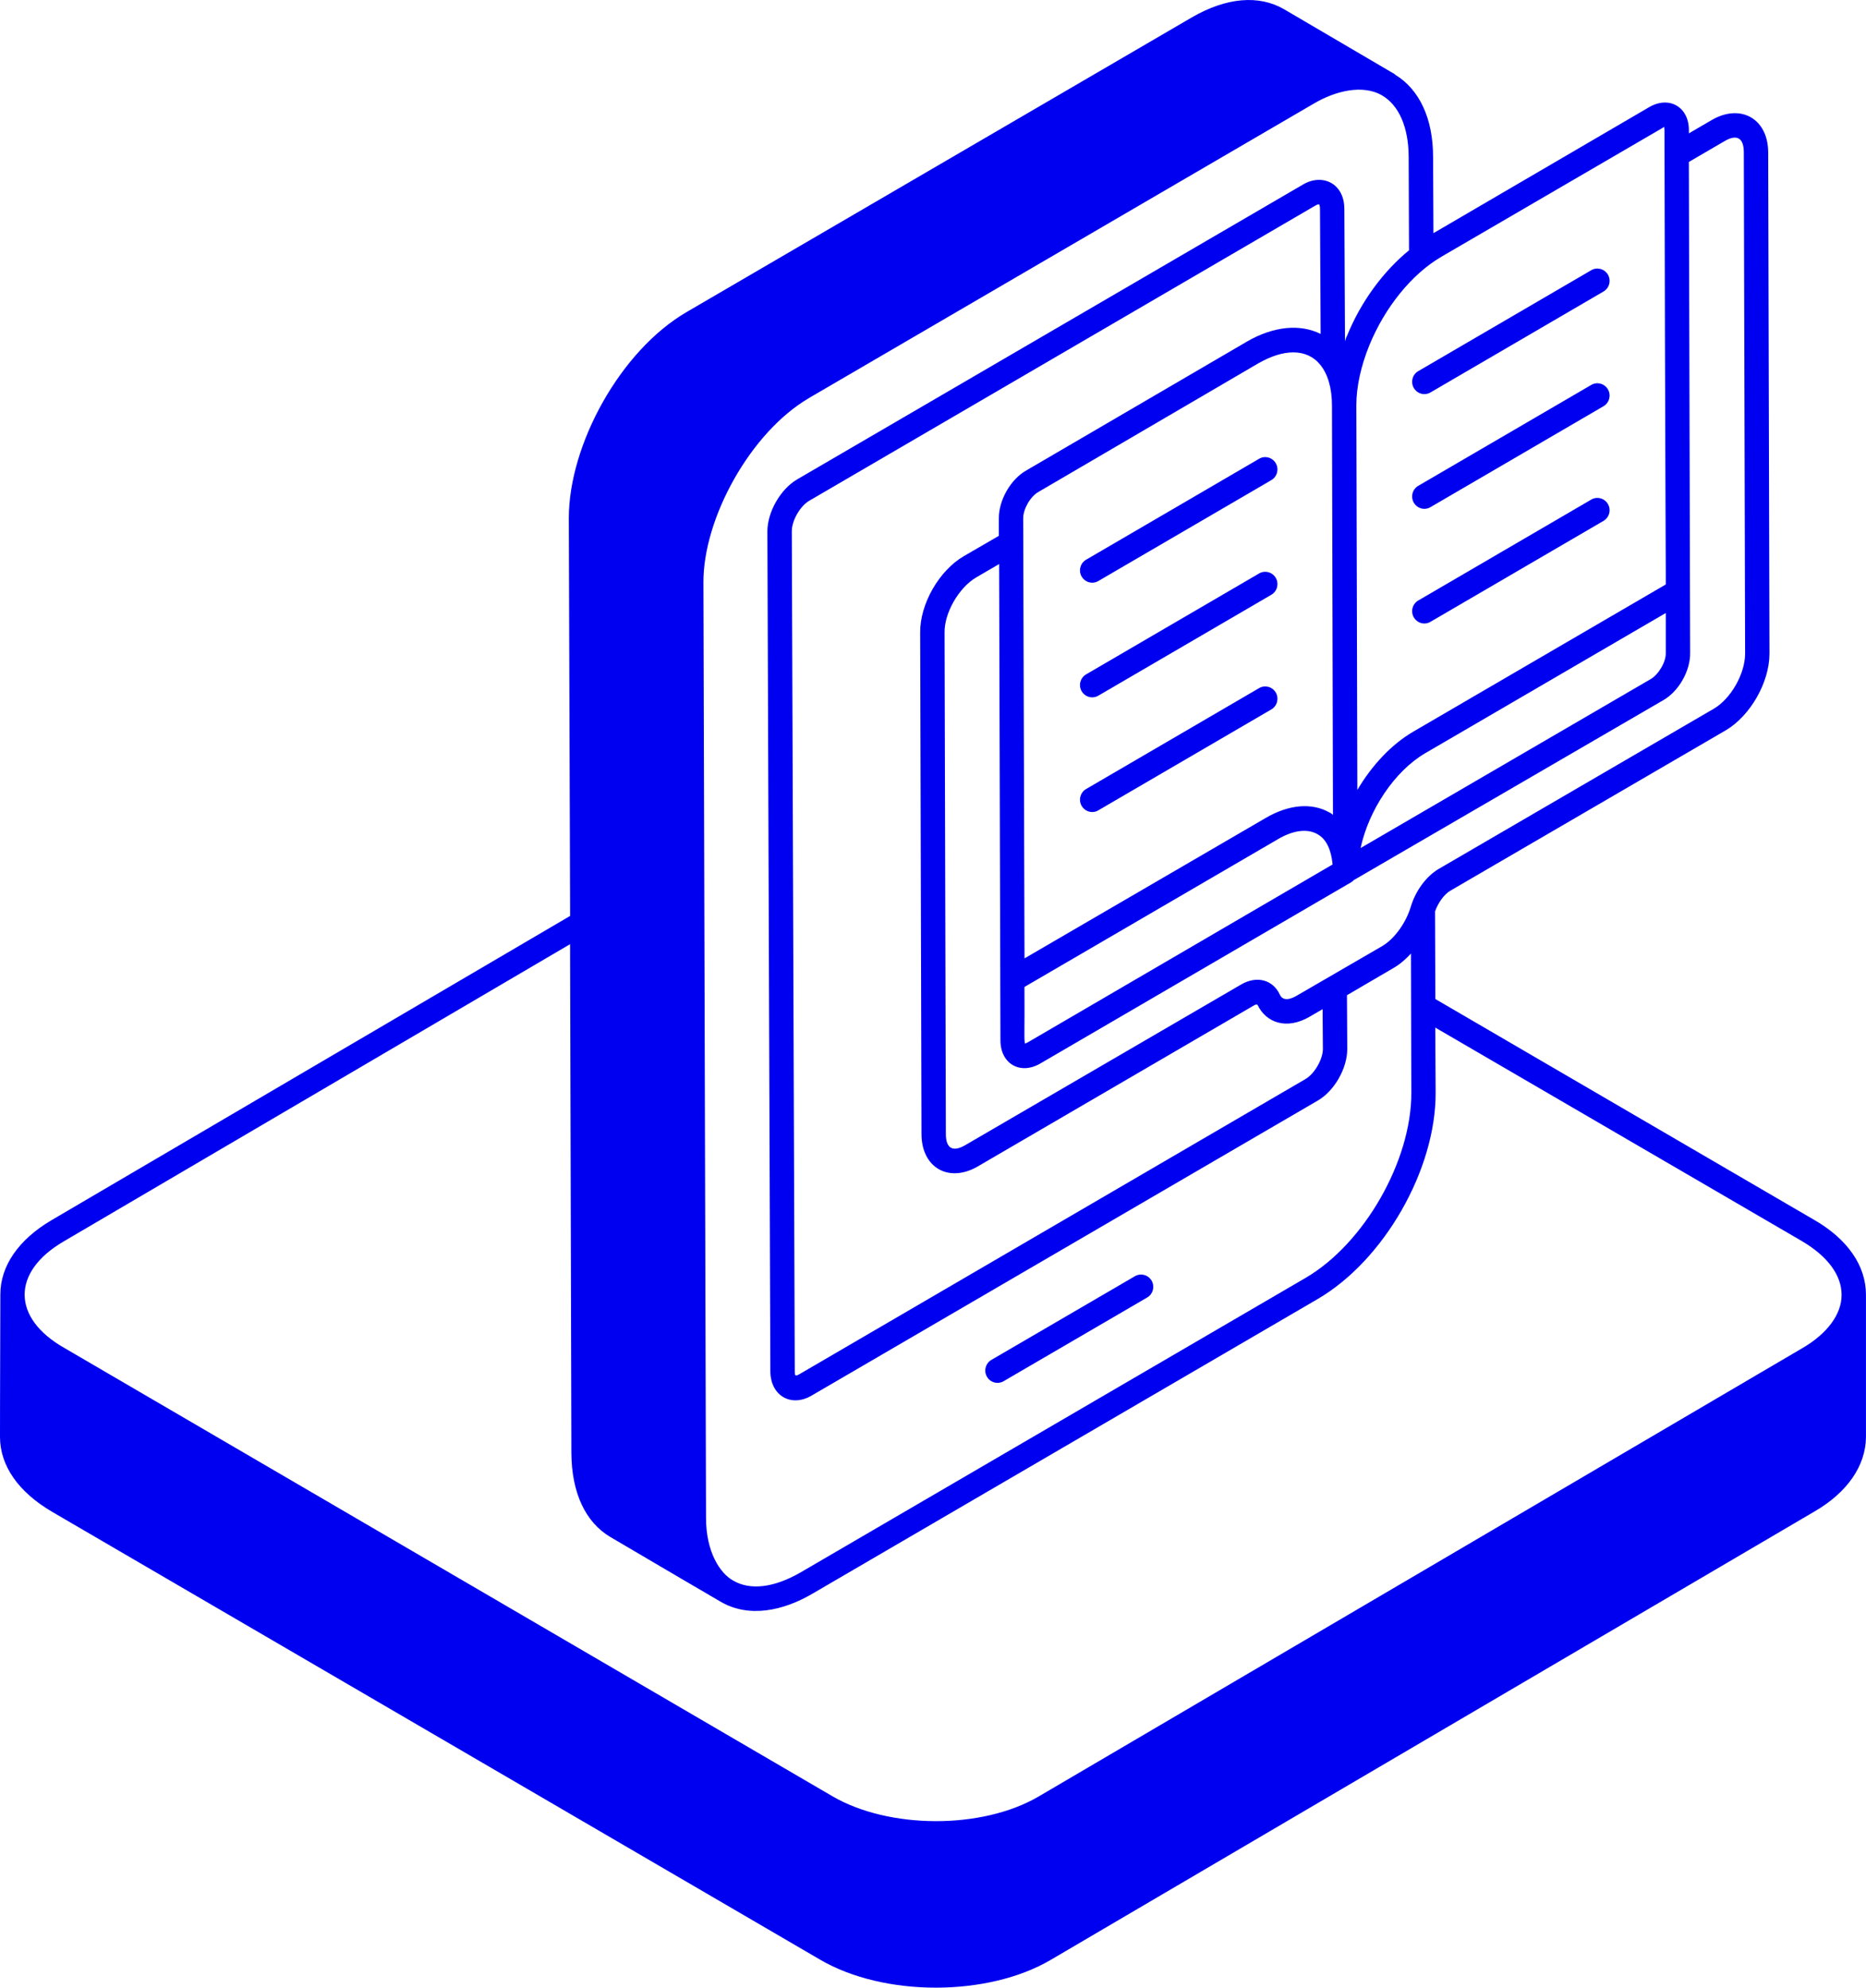 <svg width="107" height="114" viewBox="0 0 107 114" fill="none" xmlns="http://www.w3.org/2000/svg">
<g id="Layer_1" clip-path="url(#clip0_291_713)">
<g id="34 Online Study">
<g id="Group">
<path id="Vector" d="M104.037 69.97L82.305 57.298L82.288 52.272C82.474 51.763 82.809 51.294 83.164 51.086L98.969 41.88C100.366 41.052 101.465 39.132 101.465 37.492L101.391 8.743C101.391 6.822 99.825 5.92 98.167 6.877L96.844 7.649V7.461C96.844 6.125 95.707 5.483 94.571 6.143L82.196 13.373L82.176 9.006C82.176 6.802 81.394 5.127 79.994 4.28C79.975 4.26 79.975 4.242 79.957 4.242L73.638 0.534C72.184 -0.313 70.32 -0.143 68.364 0.985L39.383 17.891C35.561 20.113 32.617 25.515 32.617 29.715L32.692 52.532L2.946 69.987C1.065 71.098 0.02 72.605 0.02 74.242C0 79.682 0 82.413 0 82.413C0 84.07 1.062 85.577 2.983 86.705L47.042 112.403C50.695 114.532 56.64 114.532 60.256 112.403L104.054 86.685C105.935 85.592 106.98 84.067 106.998 82.43V74.259C106.998 72.602 105.955 71.078 104.034 69.967L104.037 69.97ZM96.916 37.437L96.842 9.289L98.874 8.103C99.601 7.669 99.994 7.915 99.994 8.743L100.068 37.492C100.068 38.64 99.246 40.089 98.259 40.656L82.454 49.862C81.784 50.276 81.186 51.068 80.908 51.971C80.627 52.931 79.957 53.854 79.25 54.267L74.385 57.09C74.013 57.316 73.566 57.449 73.38 57.033C73.008 56.223 72.094 55.922 71.161 56.469L55.356 65.675C54.649 66.088 54.237 65.883 54.237 65.035L54.163 36.286C54.143 35.155 54.982 33.706 55.969 33.122L57.292 32.35L57.367 59.668C57.367 61.004 58.486 61.663 59.64 61.004L77.495 50.592C77.552 50.554 77.589 50.517 77.627 50.479L95.37 40.162C96.266 39.653 96.936 38.467 96.916 37.432V37.437ZM58.747 56.604L73.246 48.15C74.159 47.603 74.978 47.511 75.557 47.849C76.061 48.132 76.338 48.752 76.413 49.581L58.93 59.786C58.856 59.823 58.799 59.843 58.782 59.861C58.707 59.673 58.762 59.201 58.744 56.604H58.747ZM76.247 46.605C75.222 46.021 73.899 46.134 72.556 46.926L58.747 54.967L58.672 29.72C58.672 29.193 59.082 28.476 59.548 28.213L72.166 20.832C72.894 20.418 73.564 20.21 74.162 20.21C74.795 20.21 75.336 20.456 75.708 20.925C76.138 21.451 76.378 22.261 76.378 23.259L76.435 46.736C76.381 46.698 76.324 46.641 76.249 46.603L76.247 46.605ZM71.477 19.606L58.841 26.987C57.948 27.496 57.275 28.682 57.275 29.717V30.733L55.262 31.901C53.845 32.728 52.745 34.649 52.765 36.289L52.84 65.038C52.84 66.976 54.406 67.861 56.064 66.901L71.851 57.695C72 57.599 72.075 57.599 72.112 57.637C72.596 58.652 73.77 59.086 75.093 58.314L75.84 57.88L75.857 60.159C75.857 60.761 75.373 61.591 74.852 61.892L45.871 78.797C45.61 78.948 45.573 78.93 45.573 78.627L45.404 30.467C45.404 29.845 45.888 29.018 46.409 28.717L75.39 11.811C75.539 11.716 75.634 11.716 75.634 11.716C75.653 11.734 75.691 11.811 75.691 11.979L75.728 19.152C74.554 18.568 73.025 18.701 71.479 19.604L71.477 19.606ZM78.019 48.639C78.485 46.473 79.957 44.234 81.727 43.198L95.519 35.158V37.437C95.539 37.963 95.109 38.68 94.662 38.944L78.019 48.639ZM82.64 14.732L95.275 7.371C95.35 7.316 95.407 7.296 95.424 7.276C95.424 7.313 95.444 7.371 95.444 7.464C95.481 26.215 95.519 31.563 95.519 32.861V33.521L81.019 41.975C79.771 42.709 78.652 43.915 77.833 45.307L77.775 23.241C77.775 22.186 78.036 21 78.523 19.797C79.419 17.613 80.965 15.71 82.643 14.732H82.64ZM46.389 22.828L75.371 5.922C76.525 5.245 78.111 4.811 79.247 5.471C80.215 6.035 80.776 7.296 80.776 9.028L80.796 14.356C79.324 15.562 78.039 17.292 77.237 19.27C77.18 19.365 77.162 19.458 77.125 19.571L77.088 11.984C77.088 11.325 76.827 10.778 76.341 10.498C75.874 10.234 75.261 10.252 74.701 10.593L45.699 27.501C44.749 28.065 44.004 29.364 44.004 30.477L44.173 78.637C44.173 80.048 45.367 80.745 46.558 80.031L75.559 63.125C76.51 62.578 77.254 61.28 77.254 60.169L77.237 57.08L79.94 55.498C80.295 55.29 80.61 55.009 80.908 54.688L80.928 62.671C80.945 66.57 78.225 71.331 74.869 73.289L45.888 90.195C44.379 91.06 43.016 91.23 42.031 90.646C41.286 90.232 40.485 89.009 40.485 87.068L40.336 33.41C40.319 29.72 43.039 24.786 46.394 22.828H46.389ZM105.6 74.282C105.6 75.375 104.781 76.486 103.364 77.313L59.566 103.031C56.285 104.952 50.956 104.894 47.749 103.031L3.691 77.311C0.673 75.598 0.653 72.961 3.634 71.211L32.689 54.152L32.764 83.353C32.781 85.612 33.565 87.306 35 88.154C37.554 89.661 40.964 91.656 41.319 91.862C42.959 92.822 44.935 92.371 46.575 91.411L75.557 74.505C79.359 72.284 82.34 67.086 82.322 62.664L82.302 58.936L103.344 71.193C104.799 72.058 105.6 73.131 105.6 74.262V74.282Z" fill="#0000F0"/>
<path id="Vector_2" d="M57.548 79.218L65.781 74.417C66.116 74.222 66.23 73.79 66.036 73.452C65.84 73.116 65.416 73.001 65.081 73.194L56.848 77.995C56.513 78.191 56.399 78.622 56.593 78.96C56.791 79.304 57.223 79.409 57.548 79.218Z" fill="#0000F0"/>
<path id="Vector_3" d="M81.675 22.604C81.794 22.604 81.915 22.574 82.025 22.509L91.947 16.72C92.282 16.525 92.397 16.093 92.203 15.755C92.007 15.416 91.575 15.304 91.247 15.497L81.325 21.286C80.99 21.481 80.876 21.913 81.069 22.251C81.201 22.477 81.434 22.604 81.675 22.604Z" fill="#0000F0"/>
<path id="Vector_4" d="M81.675 29.183C81.794 29.183 81.915 29.153 82.025 29.088L91.947 23.299C92.282 23.103 92.397 22.672 92.203 22.334C92.007 21.993 91.575 21.882 91.247 22.076L81.325 27.864C80.99 28.06 80.876 28.491 81.069 28.83C81.201 29.055 81.434 29.183 81.675 29.183Z" fill="#0000F0"/>
<path id="Vector_5" d="M81.675 35.76C81.794 35.76 81.915 35.729 82.025 35.664L91.947 29.875C92.282 29.68 92.397 29.248 92.203 28.91C92.007 28.572 91.575 28.459 91.247 28.652L81.325 34.441C80.99 34.636 80.876 35.068 81.069 35.406C81.201 35.632 81.434 35.76 81.675 35.76Z" fill="#0000F0"/>
<path id="Vector_6" d="M72.201 26.312L62.279 32.102C61.944 32.297 61.829 32.728 62.023 33.067C62.154 33.292 62.388 33.42 62.629 33.42C62.748 33.42 62.869 33.39 62.978 33.325L72.901 27.536C73.236 27.34 73.35 26.909 73.157 26.571C72.961 26.23 72.529 26.117 72.201 26.312Z" fill="#0000F0"/>
<path id="Vector_7" d="M72.201 32.889L62.279 38.678C61.944 38.873 61.829 39.304 62.023 39.643C62.154 39.869 62.388 39.996 62.629 39.996C62.748 39.996 62.869 39.966 62.978 39.901L72.901 34.112C73.236 33.917 73.35 33.486 73.157 33.147C72.961 32.809 72.529 32.696 72.201 32.889Z" fill="#0000F0"/>
<path id="Vector_8" d="M72.201 39.465L62.279 45.254C61.944 45.45 61.829 45.881 62.023 46.219C62.154 46.445 62.388 46.573 62.629 46.573C62.748 46.573 62.869 46.543 62.978 46.477L72.901 40.688C73.236 40.493 73.35 40.062 73.157 39.723C72.961 39.382 72.529 39.272 72.201 39.465Z" fill="#0000F0"/>
</g>
</g>
</g>
<defs>
<clipPath id="clip0_291_713">
<rect width="107" height="114" fill="white"/>
</clipPath>
</defs>
</svg>

